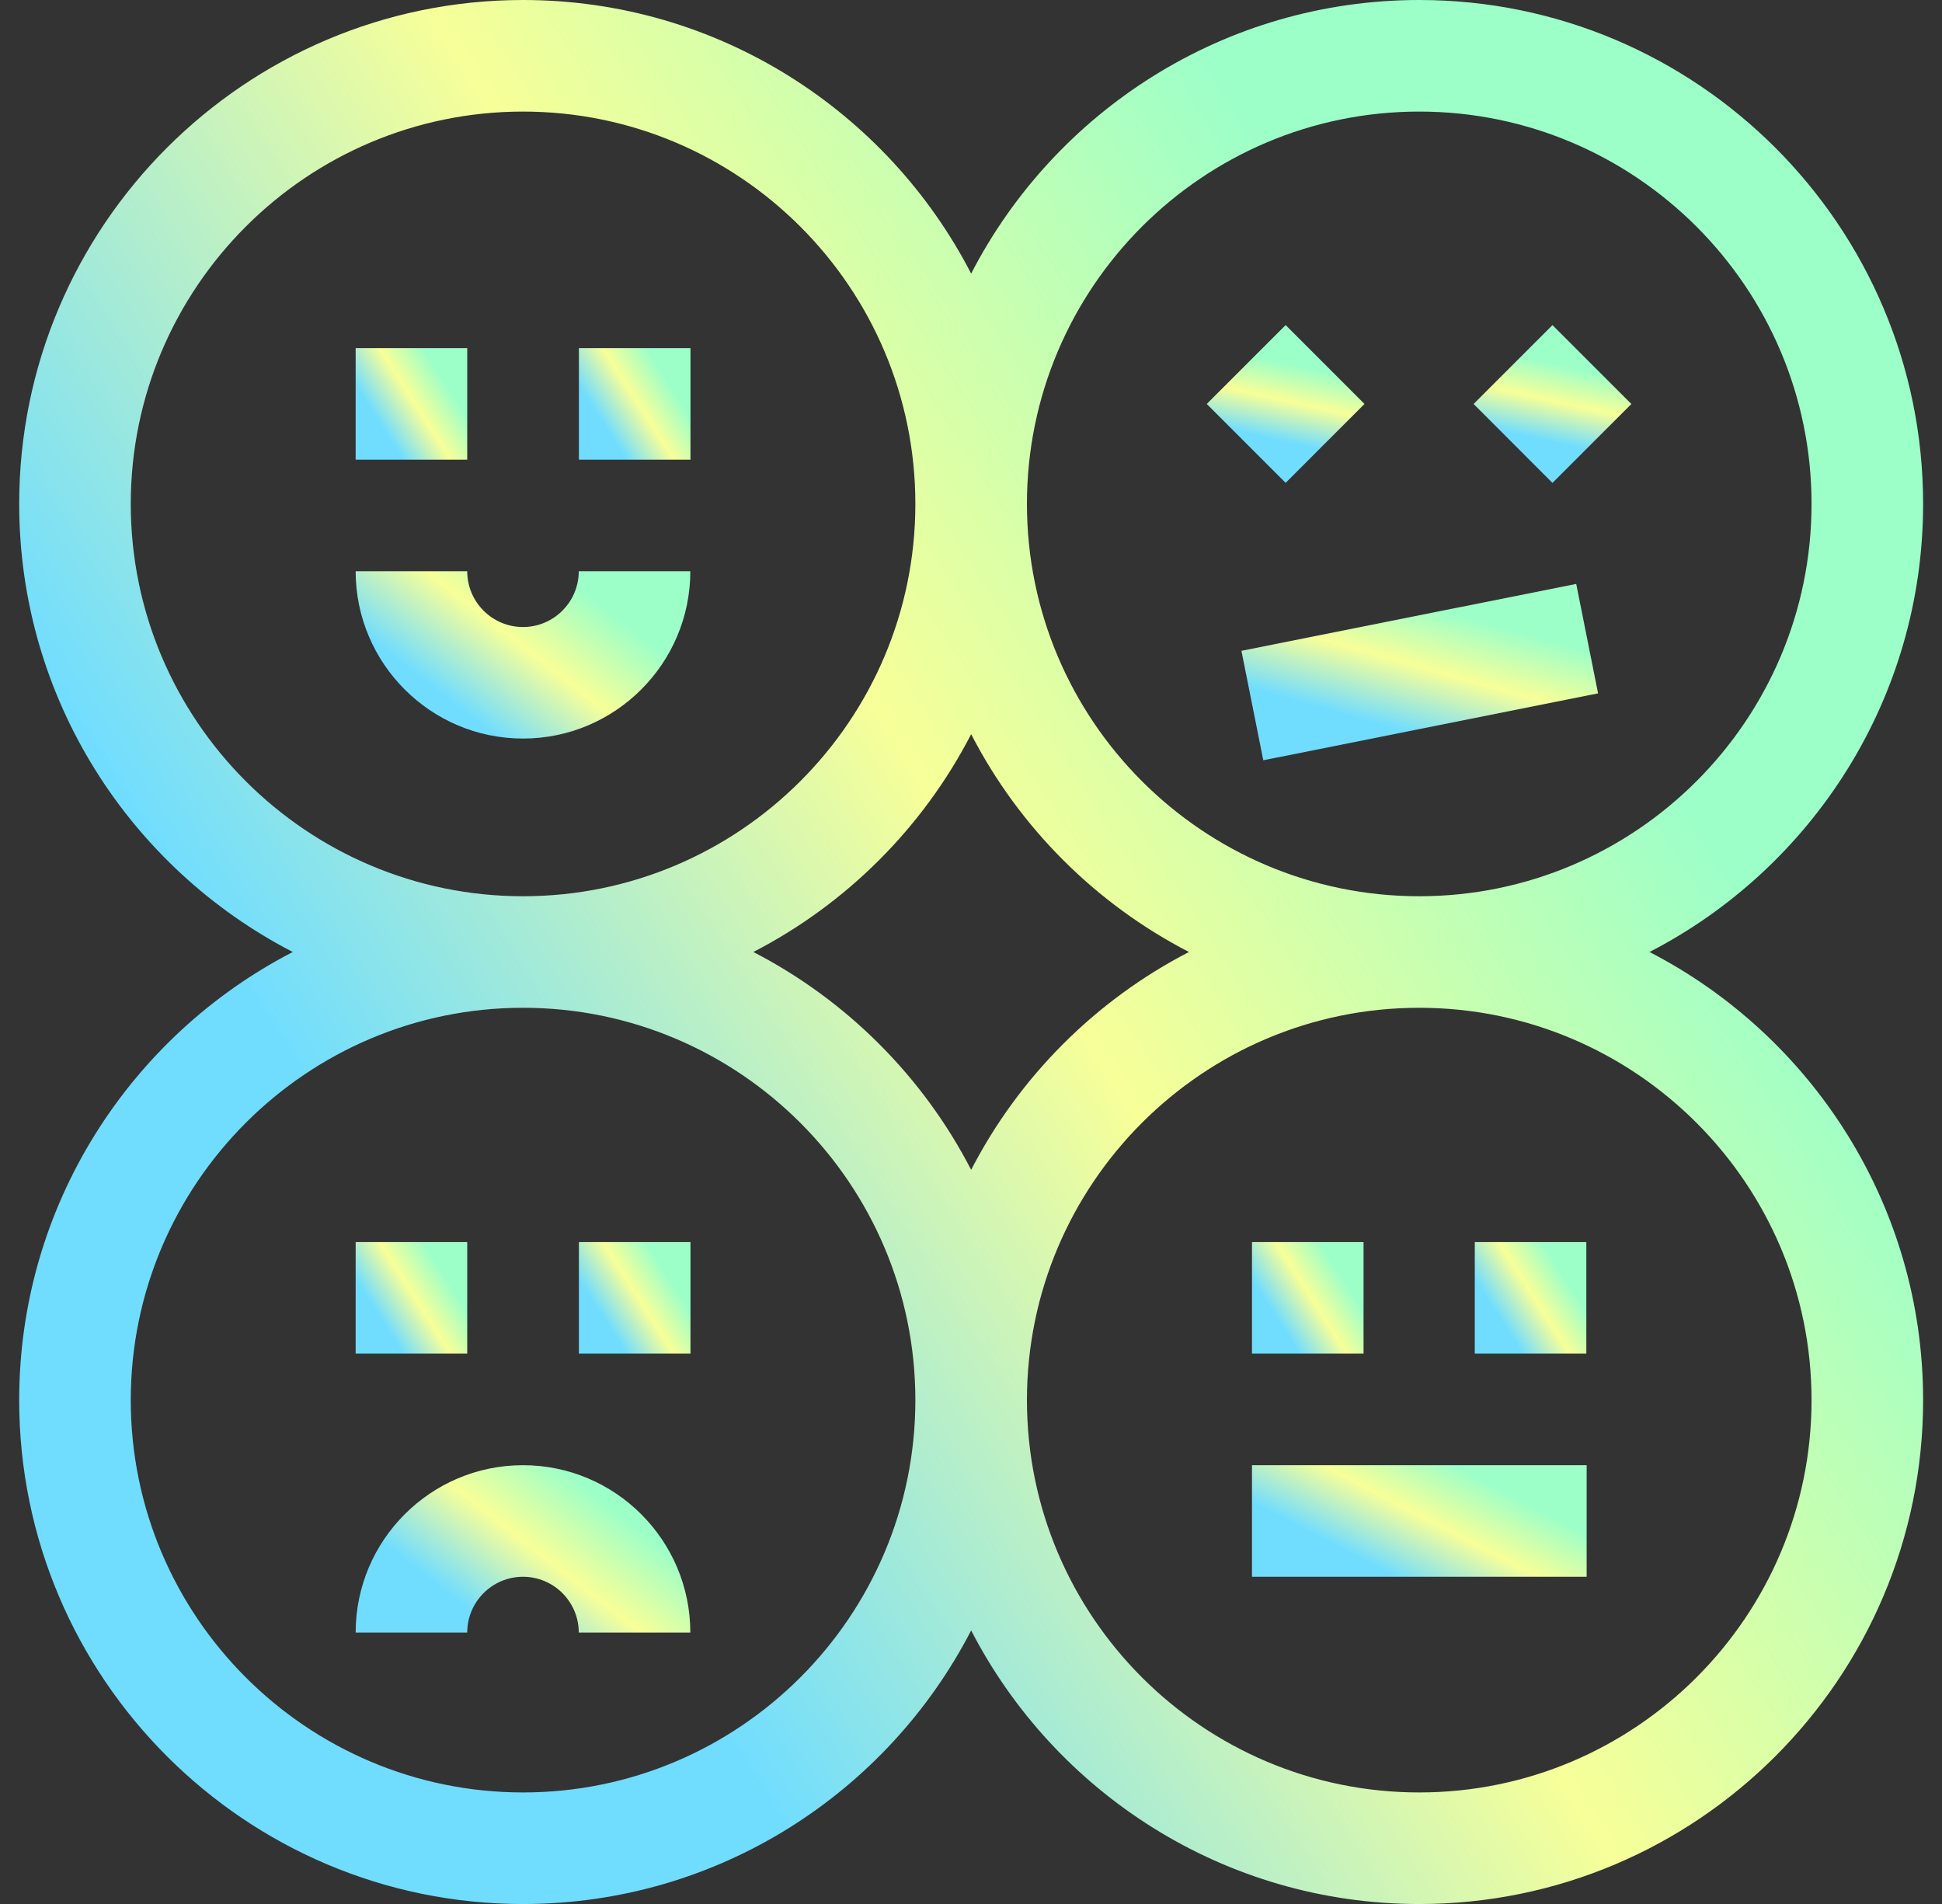 <svg width="51" height="50" viewBox="0 0 51 50" fill="none" xmlns="http://www.w3.org/2000/svg">
<rect x="0" y="0" width="51" height="50" fill="#333333" stroke="none"/>
<path d="M9.34 9.142H12.27V12.071H9.34V9.142Z" fill="url(#paint0_linear_1203_53533)"/>
<path d="M15.203 9.142H18.133V12.071H15.203V9.142Z" fill="url(#paint1_linear_1203_53533)"/>
<path d="M13.734 16.466C12.927 16.466 12.27 15.809 12.27 15.001H9.34C9.34 17.424 11.311 19.395 13.734 19.395C16.157 19.395 18.129 17.424 18.129 15.001H15.199C15.199 15.809 14.542 16.466 13.734 16.466Z" fill="url(#paint2_linear_1203_53533)"/>
<path d="M9.34 32.618H12.27V35.547H9.34V32.618Z" fill="url(#paint3_linear_1203_53533)"/>
<path d="M15.203 32.618H18.133V35.547H15.203V32.618Z" fill="url(#paint4_linear_1203_53533)"/>
<path d="M13.734 38.477C11.311 38.477 9.34 40.448 9.34 42.872H12.27C12.27 42.064 12.927 41.407 13.734 41.407C14.542 41.407 15.199 42.064 15.199 42.872H18.129C18.129 40.448 16.157 38.477 13.734 38.477Z" fill="url(#paint5_linear_1203_53533)"/>
<path d="M31.691 10.608L33.763 8.537L35.834 10.608L33.763 12.68L31.691 10.608Z" fill="url(#paint6_linear_1203_53533)"/>
<path d="M38.699 10.609L40.77 8.538L42.842 10.609L40.77 12.681L38.699 10.609Z" fill="url(#paint7_linear_1203_53533)"/>
<path d="M32.602 17.091L41.394 15.334L41.968 18.208L33.176 19.965L32.602 17.091Z" fill="url(#paint8_linear_1203_53533)"/>
<path d="M43.319 25C47.582 22.801 50.504 18.352 50.504 13.233C50.504 5.937 44.568 0 37.272 0C32.153 0 27.704 2.922 25.504 7.185C23.304 2.922 18.855 0 13.736 0C6.44 0 0.504 5.937 0.504 13.233C0.504 18.352 3.426 22.801 7.689 25C3.426 27.2 0.504 31.649 0.504 36.768C0.504 44.065 6.44 50.001 13.736 50.001C18.855 50.001 23.304 47.079 25.504 42.816C27.704 47.079 32.153 50.001 37.272 50.001C44.568 50.001 50.504 44.065 50.504 36.768C50.504 31.649 47.582 27.2 43.319 25ZM37.272 2.93C42.952 2.93 47.574 7.552 47.574 13.233C47.574 18.914 42.952 23.536 37.272 23.536C31.59 23.536 26.969 18.914 26.969 13.233C26.969 7.552 31.59 2.93 37.272 2.93ZM31.224 25C28.774 26.265 26.768 28.271 25.504 30.721C24.24 28.271 22.233 26.265 19.784 25C22.233 23.736 24.24 21.73 25.504 19.28C26.768 21.73 28.774 23.736 31.224 25ZM3.434 13.233C3.434 7.552 8.055 2.93 13.736 2.93C19.417 2.93 24.039 7.552 24.039 13.233C24.039 18.914 19.417 23.536 13.736 23.536C8.055 23.536 3.434 18.914 3.434 13.233ZM13.736 47.071C8.055 47.071 3.434 42.449 3.434 36.768C3.434 31.087 8.055 26.465 13.736 26.465C19.417 26.465 24.039 31.087 24.039 36.768C24.039 42.449 19.417 47.071 13.736 47.071ZM37.272 47.071C31.59 47.071 26.969 42.449 26.969 36.768C26.969 31.087 31.59 26.465 37.272 26.465C42.952 26.465 47.574 31.087 47.574 36.768C47.574 42.449 42.952 47.071 37.272 47.071Z" fill="url(#paint9_linear_1203_53533)"/>
<path d="M32.879 32.618H35.809V35.547H32.879V32.618Z" fill="url(#paint10_linear_1203_53533)"/>
<path d="M38.73 32.618H41.66V35.547H38.73V32.618Z" fill="url(#paint11_linear_1203_53533)"/>
<path d="M32.879 38.477H41.668V41.407H32.879V38.477Z" fill="url(#paint12_linear_1203_53533)"/>
<defs>
<linearGradient id="paint0_linear_1203_53533" x1="11.407" y1="9.594" x2="9.699" y2="10.689" gradientUnits="userSpaceOnUse">
<stop stop-color="#9CFFC8"/>
<stop offset="0.479" stop-color="#F7FF98"/>
<stop offset="1" stop-color="#70DDFF"/>
</linearGradient>
<linearGradient id="paint1_linear_1203_53533" x1="17.271" y1="9.594" x2="15.562" y2="10.689" gradientUnits="userSpaceOnUse">
<stop stop-color="#9CFFC8"/>
<stop offset="0.479" stop-color="#F7FF98"/>
<stop offset="1" stop-color="#70DDFF"/>
</linearGradient>
<linearGradient id="paint2_linear_1203_53533" x1="15.542" y1="15.68" x2="12.806" y2="19.186" gradientUnits="userSpaceOnUse">
<stop stop-color="#9CFFC8"/>
<stop offset="0.479" stop-color="#F7FF98"/>
<stop offset="1" stop-color="#70DDFF"/>
</linearGradient>
<linearGradient id="paint3_linear_1203_53533" x1="11.407" y1="33.07" x2="9.699" y2="34.165" gradientUnits="userSpaceOnUse">
<stop stop-color="#9CFFC8"/>
<stop offset="0.479" stop-color="#F7FF98"/>
<stop offset="1" stop-color="#70DDFF"/>
</linearGradient>
<linearGradient id="paint4_linear_1203_53533" x1="17.271" y1="33.07" x2="15.562" y2="34.165" gradientUnits="userSpaceOnUse">
<stop stop-color="#9CFFC8"/>
<stop offset="0.479" stop-color="#F7FF98"/>
<stop offset="1" stop-color="#70DDFF"/>
</linearGradient>
<linearGradient id="paint5_linear_1203_53533" x1="15.542" y1="39.156" x2="12.806" y2="42.662" gradientUnits="userSpaceOnUse">
<stop stop-color="#9CFFC8"/>
<stop offset="0.479" stop-color="#F7FF98"/>
<stop offset="1" stop-color="#70DDFF"/>
</linearGradient>
<linearGradient id="paint6_linear_1203_53533" x1="33.473" y1="9.467" x2="33.039" y2="11.448" gradientUnits="userSpaceOnUse">
<stop stop-color="#9CFFC8"/>
<stop offset="0.479" stop-color="#F7FF98"/>
<stop offset="1" stop-color="#70DDFF"/>
</linearGradient>
<linearGradient id="paint7_linear_1203_53533" x1="40.481" y1="9.468" x2="40.047" y2="11.449" gradientUnits="userSpaceOnUse">
<stop stop-color="#9CFFC8"/>
<stop offset="0.479" stop-color="#F7FF98"/>
<stop offset="1" stop-color="#70DDFF"/>
</linearGradient>
<linearGradient id="paint8_linear_1203_53533" x1="38.895" y1="16.295" x2="37.986" y2="19.521" gradientUnits="userSpaceOnUse">
<stop stop-color="#9CFFC8"/>
<stop offset="0.479" stop-color="#F7FF98"/>
<stop offset="1" stop-color="#70DDFF"/>
</linearGradient>
<linearGradient id="paint9_linear_1203_53533" x1="35.788" y1="7.728" x2="6.633" y2="26.402" gradientUnits="userSpaceOnUse">
<stop stop-color="#9CFFC8"/>
<stop offset="0.479" stop-color="#F7FF98"/>
<stop offset="1" stop-color="#70DDFF"/>
</linearGradient>
<linearGradient id="paint10_linear_1203_53533" x1="34.946" y1="33.07" x2="33.238" y2="34.165" gradientUnits="userSpaceOnUse">
<stop stop-color="#9CFFC8"/>
<stop offset="0.479" stop-color="#F7FF98"/>
<stop offset="1" stop-color="#70DDFF"/>
</linearGradient>
<linearGradient id="paint11_linear_1203_53533" x1="40.798" y1="33.07" x2="39.09" y2="34.165" gradientUnits="userSpaceOnUse">
<stop stop-color="#9CFFC8"/>
<stop offset="0.479" stop-color="#F7FF98"/>
<stop offset="1" stop-color="#70DDFF"/>
</linearGradient>
<linearGradient id="paint12_linear_1203_53533" x1="39.081" y1="38.93" x2="37.541" y2="41.889" gradientUnits="userSpaceOnUse">
<stop stop-color="#9CFFC8"/>
<stop offset="0.479" stop-color="#F7FF98"/>
<stop offset="1" stop-color="#70DDFF"/>
</linearGradient>
</defs>
</svg>
